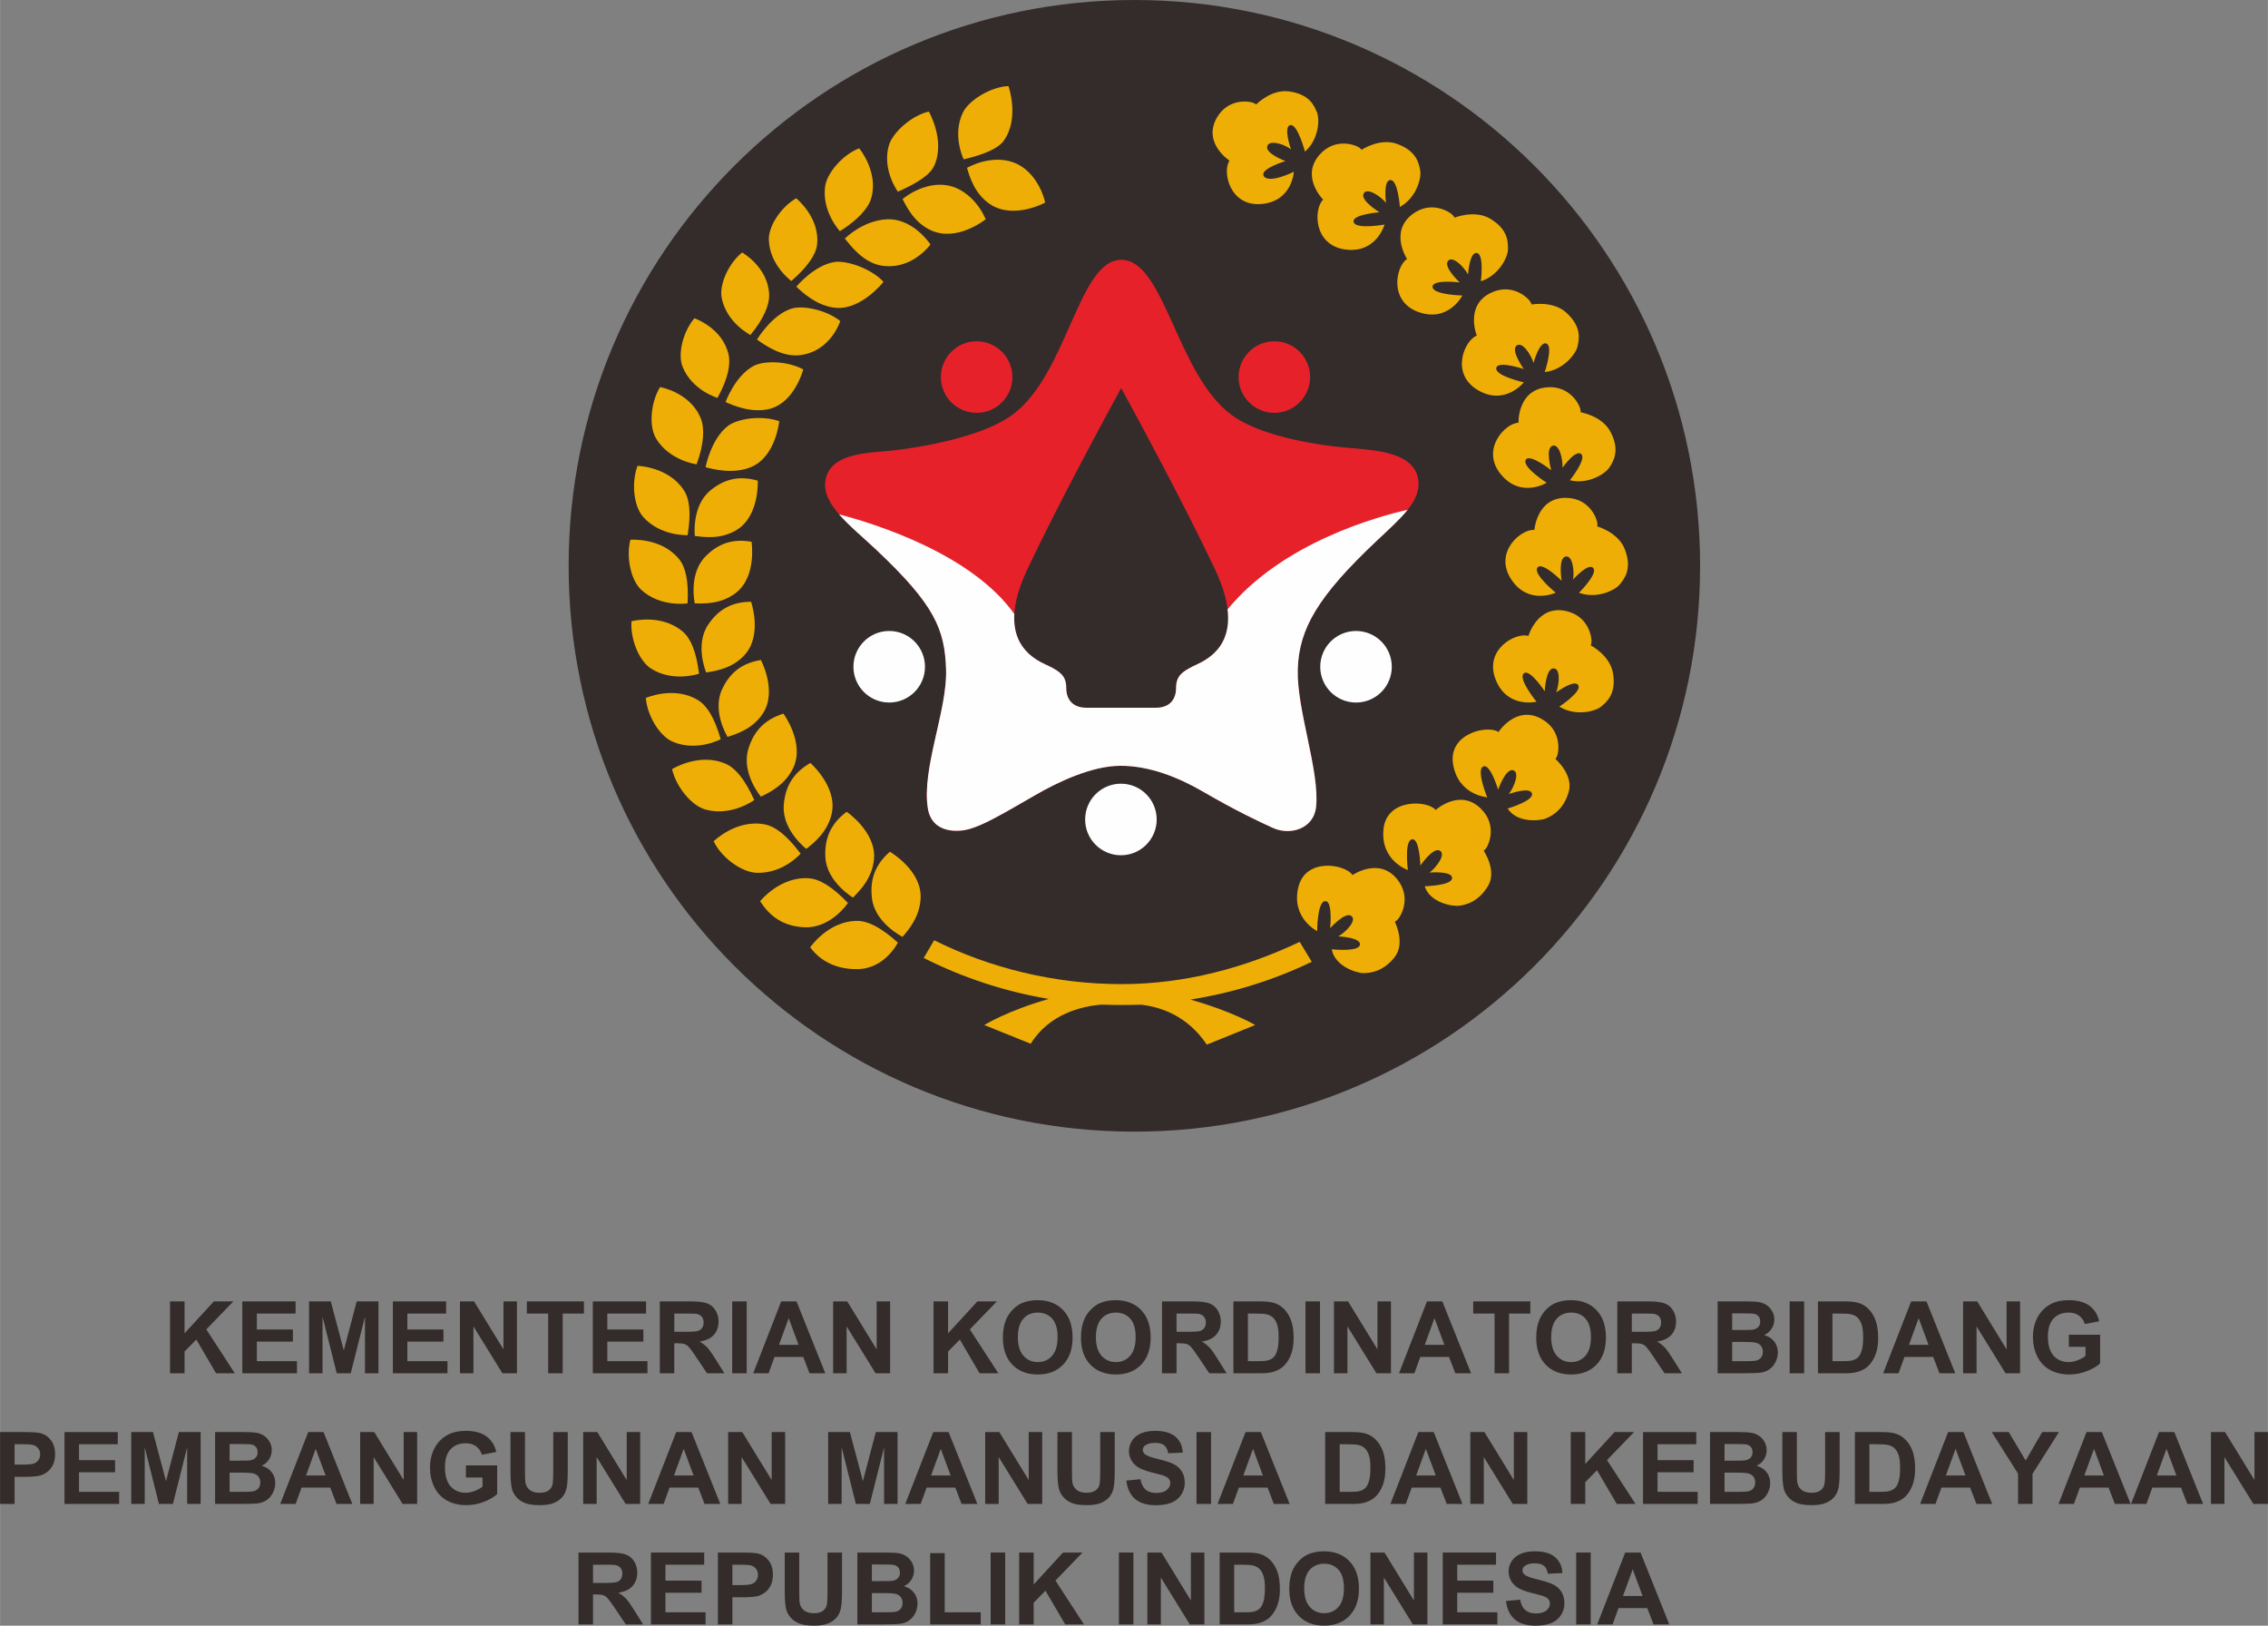 <?xml version="1.0" encoding="UTF-8"?>
<!-- Creator: CorelDRAW 2019 (64-Bit) -->
<svg xmlns="http://www.w3.org/2000/svg" xmlns:xlink="http://www.w3.org/1999/xlink" xmlns:xodm="http://www.corel.com/coreldraw/odm/2003" xml:space="preserve" width="3014px" height="2160px" version="1.1" style="shape-rendering:geometricPrecision; text-rendering:geometricPrecision; image-rendering:optimizeQuality; fill-rule:evenodd; clip-rule:evenodd" viewBox="0 0 3014 2160.12">
 <rect x="0" y="0" width="3014" height="2160.12" fill="#808080" stroke="none"/>
 <defs>
  <style type="text/css">
   <![CDATA[
    .fil2 {fill:#FEFEFE;fill-rule:nonzero}
    .fil0 {fill:#332C2B;fill-rule:nonzero}
    .fil1 {fill:#E62129;fill-rule:nonzero}
    .fil3 {fill:#EFAE06;fill-rule:nonzero}
   ]]>
  </style>
 </defs>
 <g id="Layer_x0020_1">
  <g id="_1936814028320">
   <polygon class="fil0" points="225.89,1824.73 225.89,1729.25 245.17,1729.25 245.17,1771.65 284.12,1729.25 310.04,1729.25 274.09,1766.43 311.99,1824.73 287.05,1824.73 260.8,1779.92 245.17,1795.87 245.17,1824.73 "></polygon>
   <polygon class="fil0" points="321.96,1824.73 321.96,1729.25 392.76,1729.25 392.76,1745.4 341.24,1745.4 341.24,1766.57 389.17,1766.57 389.17,1782.65 341.24,1782.65 341.24,1808.64 394.58,1808.64 394.58,1824.73 "></polygon>
   <polygon class="fil0" points="410.66,1824.73 410.66,1729.25 439.52,1729.25 456.84,1794.38 473.97,1729.25 502.89,1729.25 502.89,1824.73 484.98,1824.73 484.98,1749.57 466.03,1824.73 447.46,1824.73 428.58,1749.57 428.58,1824.73 "></polygon>
   <polygon class="fil0" points="522.04,1824.73 522.04,1729.25 592.83,1729.25 592.83,1745.4 541.32,1745.4 541.32,1766.57 589.25,1766.57 589.25,1782.65 541.32,1782.65 541.32,1808.64 594.66,1808.64 594.66,1824.73 "></polygon>
   <polygon class="fil0" points="611.2,1824.73 611.2,1729.25 629.96,1729.25 669.04,1793.01 669.04,1729.25 686.95,1729.25 686.95,1824.73 667.6,1824.73 629.11,1762.47 629.11,1824.73 "></polygon>
   <polygon class="fil0" points="728.43,1824.73 728.43,1745.4 700.09,1745.4 700.09,1729.25 775.97,1729.25 775.97,1745.4 747.71,1745.4 747.71,1824.73 "></polygon>
   <polygon class="fil0" points="787.75,1824.73 787.75,1729.25 858.54,1729.25 858.54,1745.4 807.02,1745.4 807.02,1766.57 854.96,1766.57 854.96,1782.65 807.02,1782.65 807.02,1808.64 860.37,1808.64 860.37,1824.73 "></polygon>
   <path class="fil0" d="M876.78 1824.73l0 -95.48 40.57 0c10.21,0 17.62,0.85 22.25,2.57 4.62,1.72 8.32,4.76 11.1,9.15 2.78,4.39 4.17,9.4 4.17,15.05 0,7.17 -2.11,13.08 -6.32,17.74 -4.21,4.68 -10.51,7.61 -18.89,8.83 4.17,2.43 7.61,5.1 10.33,8.01 2.71,2.91 6.37,8.08 10.97,15.5l11.66 18.63 -23.06 0 -13.94 -20.78c-4.94,-7.42 -8.33,-12.1 -10.15,-14.03 -1.83,-1.93 -3.76,-3.26 -5.8,-3.98 -2.04,-0.71 -5.28,-1.07 -9.71,-1.07l-3.9 0 0 39.86 -19.28 0zm19.28 -55.1l0 0 14.26 0c9.25,0 15.02,-0.39 17.33,-1.17 2.3,-0.79 4.1,-2.13 5.4,-4.04 1.3,-1.91 1.96,-4.3 1.96,-7.17 0,-3.21 -0.86,-5.8 -2.58,-7.78 -1.71,-1.97 -4.13,-3.22 -7.26,-3.74 -1.57,-0.22 -6.25,-0.33 -14.07,-0.33l-15.04 0 0 24.23z"></path>
   <polygon class="fil0" points="972.99,1824.73 972.99,1729.25 992.27,1729.25 992.27,1824.73 "></polygon>
   <path class="fil0" d="M1096.74 1824.73l-20.98 0 -8.33 -21.69 -38.17 0 -7.88 21.69 -20.45 0 37.19 -95.48 20.38 0 38.24 95.48zm-35.5 -37.78l0 0 -13.16 -35.43 -12.89 35.43 26.05 0z"></path>
   <polygon class="fil0" points="1107.16,1824.73 1107.16,1729.25 1125.91,1729.25 1164.99,1793.01 1164.99,1729.25 1182.9,1729.25 1182.9,1824.73 1163.56,1824.73 1125.07,1762.47 1125.07,1824.73 "></polygon>
   <polygon class="fil0" points="1240.6,1824.73 1240.6,1729.25 1259.89,1729.25 1259.89,1771.65 1298.83,1729.25 1324.75,1729.25 1288.8,1766.43 1326.71,1824.73 1301.76,1824.73 1275.52,1779.92 1259.89,1795.87 1259.89,1824.73 "></polygon>
   <path class="fil0" d="M1332.77 1777.57c0,-9.72 1.45,-17.88 4.36,-24.48 2.17,-4.86 5.13,-9.23 8.89,-13.1 3.75,-3.86 7.87,-6.72 12.34,-8.59 5.95,-2.52 12.81,-3.78 20.58,-3.78 14.07,0 25.33,4.37 33.77,13.09 8.45,8.73 12.67,20.86 12.67,36.41 0,15.41 -4.19,27.48 -12.57,36.18 -8.38,8.7 -19.58,13.05 -33.61,13.05 -14.2,0 -25.49,-4.32 -33.86,-12.98 -8.38,-8.67 -12.57,-20.59 -12.57,-35.8zm19.86 -0.65l0 0c0,10.81 2.5,19.01 7.49,24.59 4.99,5.58 11.33,8.37 19.02,8.37 7.68,0 13.99,-2.77 18.92,-8.3 4.93,-5.54 7.39,-13.85 7.39,-24.92 0,-10.94 -2.4,-19.1 -7.19,-24.49 -4.8,-5.38 -11.18,-8.07 -19.12,-8.07 -7.95,0 -14.36,2.73 -19.22,8.17 -4.86,5.45 -7.29,13.67 -7.29,24.65z"></path>
   <path class="fil0" d="M1436.52 1777.57c0,-9.72 1.45,-17.88 4.36,-24.48 2.17,-4.86 5.14,-9.23 8.89,-13.1 3.76,-3.86 7.87,-6.72 12.35,-8.59 5.94,-2.52 12.8,-3.78 20.58,-3.78 14.07,0 25.32,4.37 33.77,13.09 8.44,8.73 12.66,20.86 12.66,36.41 0,15.41 -4.19,27.48 -12.57,36.18 -8.38,8.7 -19.58,13.05 -33.6,13.05 -14.2,0 -25.49,-4.32 -33.87,-12.98 -8.38,-8.67 -12.57,-20.59 -12.57,-35.8zm19.86 -0.65l0 0c0,10.81 2.5,19.01 7.49,24.59 4.99,5.58 11.34,8.37 19.02,8.37 7.69,0 13.99,-2.77 18.92,-8.3 4.93,-5.54 7.39,-13.85 7.39,-24.92 0,-10.94 -2.39,-19.1 -7.19,-24.49 -4.8,-5.38 -11.17,-8.07 -19.12,-8.07 -7.95,0 -14.35,2.73 -19.21,8.17 -4.86,5.45 -7.3,13.67 -7.3,24.65z"></path>
   <path class="fil0" d="M1544.24 1824.73l0 -95.48 40.57 0c10.21,0 17.62,0.85 22.25,2.57 4.62,1.72 8.32,4.76 11.11,9.15 2.77,4.39 4.16,9.4 4.16,15.05 0,7.17 -2.11,13.08 -6.32,17.74 -4.21,4.68 -10.5,7.61 -18.89,8.83 4.17,2.43 7.62,5.1 10.32,8.01 2.73,2.91 6.38,8.08 10.98,15.5l11.66 18.63 -23.05 0 -13.94 -20.78c-4.95,-7.42 -8.34,-12.1 -10.16,-14.03 -1.83,-1.93 -3.75,-3.26 -5.8,-3.98 -2.04,-0.71 -5.27,-1.07 -9.7,-1.07l-3.91 0 0 39.86 -19.28 0zm19.28 -55.1l0 0 14.26 0c9.25,0 15.02,-0.39 17.33,-1.17 2.3,-0.79 4.1,-2.13 5.4,-4.04 1.31,-1.91 1.96,-4.3 1.96,-7.17 0,-3.21 -0.86,-5.8 -2.57,-7.78 -1.72,-1.97 -4.14,-3.22 -7.27,-3.74 -1.56,-0.22 -6.25,-0.33 -14.07,-0.33l-15.04 0 0 24.23z"></path>
   <path class="fil0" d="M1639.1 1729.25l35.24 0c7.94,0 14.01,0.61 18.17,1.82 5.6,1.65 10.4,4.58 14.4,8.8 3.99,4.21 7.03,9.36 9.11,15.46 2.08,6.1 3.13,13.63 3.13,22.57 0,7.86 -0.98,14.63 -2.93,20.32 -2.39,6.95 -5.8,12.57 -10.23,16.87 -3.34,3.26 -7.85,5.8 -13.54,7.62 -4.26,1.35 -9.95,2.02 -17.06,2.02l-36.29 0 0 -95.48zm19.28 16.15l0 0 0 63.24 14.4 0c5.38,0 9.27,-0.3 11.65,-0.91 3.13,-0.78 5.72,-2.11 7.79,-3.98 2.06,-1.86 3.74,-4.93 5.04,-9.21 1.31,-4.27 1.96,-10.1 1.96,-17.49 0,-7.38 -0.65,-13.04 -1.96,-17 -1.3,-3.94 -3.12,-7.03 -5.46,-9.24 -2.35,-2.22 -5.32,-3.72 -8.93,-4.49 -2.7,-0.62 -7.96,-0.92 -15.82,-0.92l-8.67 0z"></path>
   <polygon class="fil0" points="1734.91,1824.73 1734.91,1729.25 1754.19,1729.25 1754.19,1824.73 "></polygon>
   <polygon class="fil0" points="1772.75,1824.73 1772.75,1729.25 1791.51,1729.25 1830.59,1793.01 1830.59,1729.25 1848.5,1729.25 1848.5,1824.73 1829.16,1824.73 1790.66,1762.47 1790.66,1824.73 "></polygon>
   <path class="fil0" d="M1954.99 1824.73l-20.97 0 -8.34 -21.69 -38.17 0 -7.88 21.69 -20.44 0 37.18 -95.48 20.39 0 38.23 95.48zm-35.49 -37.78l0 0 -13.17 -35.43 -12.89 35.43 26.06 0z"></path>
   <polygon class="fil0" points="1986.18,1824.73 1986.18,1745.4 1957.84,1745.4 1957.84,1729.25 2033.72,1729.25 2033.72,1745.4 2005.45,1745.4 2005.45,1824.73 "></polygon>
   <path class="fil0" d="M2041.58 1777.57c0,-9.72 1.46,-17.88 4.36,-24.48 2.18,-4.86 5.14,-9.23 8.9,-13.1 3.75,-3.86 7.87,-6.72 12.34,-8.59 5.95,-2.52 12.81,-3.78 20.58,-3.78 14.07,0 25.33,4.37 33.77,13.09 8.44,8.73 12.66,20.86 12.66,36.41 0,15.41 -4.18,27.48 -12.56,36.18 -8.38,8.7 -19.58,13.05 -33.6,13.05 -14.21,0 -25.5,-4.32 -33.88,-12.98 -8.38,-8.67 -12.57,-20.59 -12.57,-35.8zm19.87 -0.65l0 0c0,10.81 2.5,19.01 7.48,24.59 5,5.58 11.34,8.37 19.03,8.37 7.68,0 13.99,-2.77 18.92,-8.3 4.92,-5.54 7.39,-13.85 7.39,-24.92 0,-10.94 -2.4,-19.1 -7.19,-24.49 -4.81,-5.38 -11.17,-8.07 -19.12,-8.07 -7.95,0 -14.36,2.73 -19.22,8.17 -4.86,5.45 -7.29,13.67 -7.29,24.65z"></path>
   <path class="fil0" d="M2149.3 1824.73l0 -95.48 40.58 0c10.21,0 17.62,0.85 22.24,2.57 4.63,1.72 8.33,4.76 11.11,9.15 2.78,4.39 4.16,9.4 4.16,15.05 0,7.17 -2.1,13.08 -6.31,17.74 -4.21,4.68 -10.51,7.61 -18.89,8.83 4.17,2.43 7.61,5.1 10.32,8.01 2.72,2.91 6.38,8.08 10.98,15.5l11.66 18.63 -23.05 0 -13.95 -20.78c-4.94,-7.42 -8.33,-12.1 -10.16,-14.03 -1.82,-1.93 -3.75,-3.26 -5.8,-3.98 -2.03,-0.71 -5.26,-1.07 -9.7,-1.07l-3.91 0 0 39.86 -19.28 0zm19.28 -55.1l0 0 14.27 0c9.25,0 15.02,-0.39 17.32,-1.17 2.31,-0.79 4.11,-2.13 5.41,-4.04 1.3,-1.91 1.95,-4.3 1.95,-7.17 0,-3.21 -0.86,-5.8 -2.57,-7.78 -1.71,-1.97 -4.14,-3.22 -7.26,-3.74 -1.56,-0.22 -6.25,-0.33 -14.07,-0.33l-15.05 0 0 24.23z"></path>
   <path class="fil0" d="M2282.7 1729.25l38.16 0c7.56,0 13.19,0.32 16.9,0.95 3.72,0.62 7.03,1.94 9.96,3.94 2.94,1.99 5.38,4.65 7.33,7.97 1.96,3.32 2.94,7.04 2.94,11.17 0,4.47 -1.2,8.58 -3.62,12.31 -2.41,3.74 -5.68,6.54 -9.8,8.4 5.82,1.7 10.29,4.58 13.42,8.66 3.12,4.09 4.69,8.89 4.69,14.4 0,4.34 -1.01,8.56 -3.03,12.67 -2.02,4.1 -4.78,7.38 -8.28,9.83 -3.49,2.45 -7.8,3.97 -12.92,4.53 -3.22,0.35 -10.97,0.56 -23.26,0.65l-32.49 0 0 -95.48zm19.27 15.89l0 0 0 22.08 12.64 0c7.51,0 12.18,-0.11 14,-0.33 3.3,-0.39 5.9,-1.53 7.78,-3.41 1.9,-1.9 2.84,-4.38 2.84,-7.46 0,-2.96 -0.82,-5.35 -2.44,-7.2 -1.63,-1.85 -4.06,-2.96 -7.27,-3.35 -1.91,-0.22 -7.4,-0.33 -16.48,-0.33l-11.07 0zm0 37.97l0 0 0 25.53 17.85 0c6.94,0 11.36,-0.2 13.22,-0.59 2.86,-0.52 5.2,-1.79 7,-3.8 1.81,-2.02 2.71,-4.73 2.71,-8.11 0,-2.87 -0.7,-5.3 -2.09,-7.3 -1.39,-1.99 -3.4,-3.45 -6.02,-4.36 -2.63,-0.91 -8.33,-1.37 -17.1,-1.37l-15.57 0z"></path>
   <polygon class="fil0" points="2378.37,1824.73 2378.37,1729.25 2397.65,1729.25 2397.65,1824.73 "></polygon>
   <path class="fil0" d="M2415.95 1729.25l35.24 0c7.94,0 14,0.61 18.16,1.82 5.6,1.65 10.41,4.58 14.4,8.8 3.99,4.21 7.03,9.36 9.11,15.46 2.09,6.1 3.14,13.63 3.14,22.57 0,7.86 -0.99,14.63 -2.94,20.32 -2.38,6.95 -5.79,12.57 -10.22,16.87 -3.35,3.26 -7.86,5.8 -13.55,7.62 -4.25,1.35 -9.94,2.02 -17.06,2.02l-36.28 0 0 -95.48zm19.28 16.15l0 0 0 63.24 14.4 0c5.38,0 9.26,-0.3 11.65,-0.91 3.13,-0.78 5.72,-2.11 7.78,-3.98 2.07,-1.86 3.74,-4.93 5.05,-9.21 1.31,-4.27 1.96,-10.1 1.96,-17.49 0,-7.38 -0.65,-13.04 -1.96,-17 -1.31,-3.94 -3.12,-7.03 -5.47,-9.24 -2.34,-2.22 -5.32,-3.72 -8.92,-4.49 -2.7,-0.62 -7.97,-0.92 -15.82,-0.92l-8.67 0z"></path>
   <path class="fil0" d="M2598.44 1824.73l-20.97 0 -8.33 -21.69 -38.17 0 -7.88 21.69 -20.45 0 37.19 -95.48 20.38 0 38.23 95.48zm-35.49 -37.78l0 0 -13.16 -35.43 -12.89 35.43 26.05 0z"></path>
   <polygon class="fil0" points="2608.86,1824.73 2608.86,1729.25 2627.62,1729.25 2666.7,1793.01 2666.7,1729.25 2684.61,1729.25 2684.61,1824.73 2665.27,1824.73 2626.77,1762.47 2626.77,1824.73 "></polygon>
   <path class="fil0" d="M2749.41 1789.62l0 -16.08 41.55 0 0 38.03c-4.03,3.91 -9.89,7.36 -17.55,10.33 -7.66,2.97 -15.42,4.45 -23.28,4.45 -9.98,0 -18.69,-2.09 -26.12,-6.28 -7.42,-4.19 -13,-10.18 -16.73,-17.97 -3.74,-7.8 -5.61,-16.28 -5.61,-25.44 0,-9.94 2.08,-18.78 6.26,-26.5 4.16,-7.73 10.26,-13.66 18.3,-17.79 6.12,-3.16 13.74,-4.75 22.86,-4.75 11.85,0 21.11,2.48 27.78,7.46 6.66,4.97 10.95,11.84 12.86,20.61l-19.15 3.58c-1.35,-4.68 -3.87,-8.39 -7.59,-11.1 -3.71,-2.72 -8.34,-4.07 -13.9,-4.07 -8.43,0 -15.13,2.67 -20.09,8.01 -4.98,5.34 -7.46,13.26 -7.46,23.77 0,11.34 2.51,19.83 7.55,25.5 5.04,5.66 11.64,8.5 19.8,8.5 4.04,0 8.09,-0.79 12.15,-2.38 4.06,-1.58 7.54,-3.5 10.46,-5.76l0 -12.12 -22.09 0z"></path>
   <path class="fil0" d="M0 1998.37l0 -95.49 30.94 0c11.72,0 19.36,0.48 22.92,1.44 5.47,1.43 10.06,4.55 13.75,9.34 3.69,4.8 5.53,11 5.53,18.6 0,5.86 -1.06,10.79 -3.19,14.78 -2.13,4 -4.83,7.13 -8.11,9.42 -3.28,2.27 -6.61,3.78 -9.99,4.52 -4.61,0.92 -11.27,1.37 -20,1.37l-12.57 0 0 36.02 -19.28 0zm19.28 -79.33l0 0 0 27.09 10.55 0c7.6,0 12.68,-0.5 15.24,-1.5 2.56,-1 4.57,-2.55 6.03,-4.68 1.45,-2.13 2.18,-4.61 2.18,-7.43 0,-3.48 -1.02,-6.34 -3.06,-8.59 -2.05,-2.27 -4.63,-3.68 -7.75,-4.24 -2.31,-0.43 -6.93,-0.65 -13.88,-0.65l-9.31 0z"></path>
   <polygon class="fil0" points="85.64,1998.37 85.64,1902.88 156.43,1902.88 156.43,1919.04 104.91,1919.04 104.91,1940.2 152.85,1940.2 152.85,1956.29 104.91,1956.29 104.91,1982.28 158.26,1982.28 158.26,1998.37 "></polygon>
   <polygon class="fil0" points="174.34,1998.37 174.34,1902.88 203.2,1902.88 220.52,1968.02 237.65,1902.88 266.57,1902.88 266.57,1998.37 248.66,1998.37 248.66,1923.2 229.7,1998.37 211.14,1998.37 192.26,1923.2 192.26,1998.37 "></polygon>
   <path class="fil0" d="M285.78 1902.88l38.17 0c7.55,0 13.18,0.32 16.9,0.95 3.71,0.63 7.03,1.95 9.96,3.94 2.93,2 5.38,4.66 7.33,7.98 1.95,3.32 2.93,7.04 2.93,11.17 0,4.47 -1.2,8.57 -3.61,12.31 -2.42,3.73 -5.68,6.53 -9.81,8.4 5.82,1.69 10.29,4.58 13.42,8.66 3.12,4.09 4.69,8.88 4.69,14.39 0,4.35 -1.01,8.57 -3.03,12.67 -2.02,4.1 -4.78,7.39 -8.27,9.83 -3.5,2.46 -7.81,3.97 -12.93,4.54 -3.21,0.34 -10.96,0.56 -23.25,0.65l-32.5 0 0 -95.49zm19.28 15.9l0 0 0 22.07 12.63 0c7.51,0 12.18,-0.1 14.01,-0.32 3.29,-0.39 5.89,-1.53 7.78,-3.42 1.89,-1.89 2.83,-4.38 2.83,-7.45 0,-2.96 -0.81,-5.36 -2.44,-7.2 -1.63,-1.85 -4.05,-2.96 -7.26,-3.36 -1.91,-0.22 -7.41,-0.32 -16.48,-0.32l-11.07 0zm0 37.97l0 0 0 25.53 17.84 0c6.95,0 11.36,-0.2 13.23,-0.59 2.86,-0.52 5.19,-1.79 7,-3.81 1.8,-2.01 2.7,-4.72 2.7,-8.1 0,-2.87 -0.7,-5.3 -2.09,-7.3 -1.39,-2 -3.39,-3.45 -6.02,-4.37 -2.63,-0.9 -8.32,-1.36 -17.1,-1.36l-15.56 0z"></path>
   <path class="fil0" d="M468.14 1998.37l-20.97 0 -8.34 -21.7 -38.16 0 -7.88 21.7 -20.45 0 37.19 -95.49 20.38 0 38.23 95.49zm-35.49 -37.78l0 0 -13.16 -35.43 -12.89 35.43 26.05 0z"></path>
   <polygon class="fil0" points="478.56,1998.37 478.56,1902.88 497.32,1902.88 536.4,1966.64 536.4,1902.88 554.31,1902.88 554.31,1998.37 534.96,1998.37 496.48,1936.1 496.48,1998.37 "></polygon>
   <path class="fil0" d="M619.11 1963.26l0 -16.08 41.56 0 0 38.03c-4.04,3.91 -9.89,7.35 -17.56,10.32 -7.66,2.97 -15.42,4.46 -23.28,4.46 -9.99,0 -18.69,-2.09 -26.12,-6.28 -7.42,-4.19 -13,-10.18 -16.73,-17.98 -3.74,-7.79 -5.61,-16.27 -5.61,-25.43 0,-9.94 2.09,-18.78 6.26,-26.51 4.16,-7.72 10.26,-13.66 18.3,-17.78 6.12,-3.17 13.74,-4.75 22.86,-4.75 11.85,0 21.11,2.48 27.78,7.46 6.66,4.96 10.95,11.84 12.86,20.6l-19.15 3.59c-1.35,-4.69 -3.87,-8.39 -7.58,-11.11 -3.72,-2.71 -8.35,-4.06 -13.91,-4.06 -8.43,0 -15.12,2.66 -20.09,8 -4.98,5.35 -7.46,13.27 -7.46,23.78 0,11.33 2.52,19.83 7.56,25.5 5.03,5.66 11.63,8.49 19.79,8.49 4.04,0 8.09,-0.79 12.15,-2.37 4.06,-1.59 7.54,-3.5 10.45,-5.77l0 -12.11 -22.08 0z"></path>
   <path class="fil0" d="M678.32 1902.88l19.28 0 0 51.72c0,8.21 0.24,13.53 0.71,15.96 0.83,3.91 2.79,7.04 5.9,9.41 3.1,2.36 7.35,3.54 12.73,3.54 5.47,0 9.6,-1.11 12.37,-3.35 2.78,-2.23 4.46,-4.98 5.02,-8.23 0.57,-3.26 0.85,-8.67 0.85,-16.22l0 -52.83 19.28 0 0 50.15c0,11.47 -0.52,19.57 -1.57,24.3 -1.04,4.73 -2.96,8.73 -5.76,11.98 -2.8,3.26 -6.54,5.85 -11.23,7.79 -4.69,1.93 -10.82,2.89 -18.37,2.89 -9.12,0 -16.03,-1.05 -20.75,-3.16 -4.71,-2.1 -8.43,-4.84 -11.17,-8.2 -2.73,-3.36 -4.53,-6.89 -5.4,-10.58 -1.26,-5.48 -1.89,-13.55 -1.89,-24.23l0 -50.94z"></path>
   <polygon class="fil0" points="774.97,1998.37 774.97,1902.88 793.73,1902.88 832.81,1966.64 832.81,1902.88 850.72,1902.88 850.72,1998.37 831.37,1998.37 792.88,1936.1 792.88,1998.37 "></polygon>
   <path class="fil0" d="M957.21 1998.37l-20.97 0 -8.34 -21.7 -38.17 0 -7.88 21.7 -20.45 0 37.19 -95.49 20.39 0 38.23 95.49zm-35.5 -37.78l0 0 -13.16 -35.43 -12.89 35.43 26.05 0z"></path>
   <polygon class="fil0" points="967.63,1998.37 967.63,1902.88 986.39,1902.88 1025.46,1966.64 1025.46,1902.88 1043.38,1902.88 1043.38,1998.37 1024.03,1998.37 985.54,1936.1 985.54,1998.37 "></polygon>
   <polygon class="fil0" points="1100.56,1998.37 1100.56,1902.88 1129.41,1902.88 1146.73,1968.02 1163.86,1902.88 1192.78,1902.88 1192.78,1998.37 1174.87,1998.37 1174.87,1923.2 1155.92,1998.37 1137.36,1998.37 1118.47,1923.2 1118.47,1998.37 "></polygon>
   <path class="fil0" d="M1298.83 1998.37l-20.97 0 -8.34 -21.7 -38.16 0 -7.88 21.7 -20.45 0 37.19 -95.49 20.38 0 38.23 95.49zm-35.49 -37.78l0 0 -13.16 -35.43 -12.9 35.43 26.06 0z"></path>
   <polygon class="fil0" points="1309.25,1998.37 1309.25,1902.88 1328.01,1902.88 1367.09,1966.64 1367.09,1902.88 1385,1902.88 1385,1998.37 1365.66,1998.37 1327.16,1936.1 1327.16,1998.37 "></polygon>
   <path class="fil0" d="M1405.26 1902.88l19.27 0 0 51.72c0,8.21 0.24,13.53 0.72,15.96 0.83,3.91 2.79,7.04 5.89,9.41 3.11,2.36 7.35,3.54 12.74,3.54 5.47,0 9.59,-1.11 12.37,-3.35 2.78,-2.23 4.45,-4.98 5.02,-8.23 0.56,-3.26 0.85,-8.67 0.85,-16.22l0 -52.83 19.27 0 0 50.15c0,11.47 -0.52,19.57 -1.56,24.3 -1.04,4.73 -2.97,8.73 -5.76,11.98 -2.8,3.26 -6.55,5.85 -11.24,7.79 -4.69,1.93 -10.81,2.89 -18.37,2.89 -9.11,0 -16.03,-1.05 -20.74,-3.16 -4.71,-2.1 -8.43,-4.84 -11.17,-8.2 -2.74,-3.36 -4.54,-6.89 -5.41,-10.58 -1.26,-5.48 -1.88,-13.55 -1.88,-24.23l0 -50.94z"></path>
   <path class="fil0" d="M1496.83 1967.3l18.76 -1.82c1.13,6.29 3.42,10.92 6.87,13.87 3.45,2.95 8.11,4.43 13.97,4.43 6.21,0 10.88,-1.31 14.03,-3.94 3.15,-2.63 4.73,-5.7 4.73,-9.22 0,-2.26 -0.67,-4.18 -1.99,-5.77 -1.33,-1.57 -3.64,-2.95 -6.94,-4.13 -2.26,-0.78 -7.4,-2.17 -15.43,-4.17 -10.34,-2.56 -17.59,-5.71 -21.76,-9.44 -5.86,-5.25 -8.79,-11.66 -8.79,-19.22 0,-4.86 1.38,-9.4 4.14,-13.64 2.75,-4.23 6.73,-7.46 11.91,-9.67 5.19,-2.21 11.46,-3.32 18.8,-3.32 11.98,0 21,2.62 27.06,7.88 6.05,5.25 9.23,12.27 9.54,21.03l-19.28 0.85c-0.83,-4.91 -2.59,-8.43 -5.31,-10.58 -2.71,-2.15 -6.78,-3.23 -12.21,-3.23 -5.6,0 -9.99,1.16 -13.16,3.46 -2.04,1.47 -3.06,3.45 -3.06,5.92 0,2.26 0.96,4.19 2.87,5.8 2.43,2.04 8.34,4.16 17.71,6.38 9.38,2.22 16.32,4.5 20.81,6.87 4.5,2.37 8.01,5.6 10.56,9.71 2.53,4.1 3.8,9.17 3.8,15.21 0,5.46 -1.52,10.59 -4.56,15.37 -3.04,4.78 -7.33,8.32 -12.89,10.65 -5.56,2.32 -12.48,3.48 -20.78,3.48 -12.07,0 -21.34,-2.79 -27.81,-8.37 -6.47,-5.58 -10.33,-13.71 -11.59,-24.39z"></path>
   <polygon class="fil0" points="1590.09,1998.37 1590.09,1902.88 1609.37,1902.88 1609.37,1998.37 "></polygon>
   <path class="fil0" d="M1713.84 1998.37l-20.97 0 -8.34 -21.7 -38.16 0 -7.89 21.7 -20.45 0 37.19 -95.49 20.39 0 38.23 95.49zm-35.49 -37.78l0 0 -13.17 -35.43 -12.89 35.43 26.06 0z"></path>
   <path class="fil0" d="M1761.06 1902.88l35.24 0c7.95,0 14,0.61 18.17,1.83 5.6,1.65 10.39,4.58 14.39,8.8 4,4.21 7.03,9.36 9.12,15.46 2.09,6.1 3.12,13.62 3.12,22.57 0,7.86 -0.97,14.63 -2.93,20.32 -2.39,6.94 -5.79,12.57 -10.22,16.87 -3.35,3.26 -7.86,5.8 -13.55,7.62 -4.25,1.35 -9.94,2.02 -17.07,2.02l-36.27 0 0 -95.49zm19.28 16.16l0 0 0 63.24 14.39 0c5.39,0 9.27,-0.3 11.67,-0.92 3.11,-0.77 5.71,-2.1 7.77,-3.97 2.07,-1.86 3.75,-4.93 5.05,-9.21 1.31,-4.27 1.95,-10.11 1.95,-17.49 0,-7.38 -0.64,-13.05 -1.95,-17 -1.3,-3.95 -3.12,-7.03 -5.47,-9.25 -2.34,-2.21 -5.32,-3.71 -8.92,-4.49 -2.69,-0.61 -7.97,-0.91 -15.83,-0.91l-8.66 0z"></path>
   <path class="fil0" d="M1943.56 1998.37l-20.97 0 -8.35 -21.7 -38.16 0 -7.88 21.7 -20.45 0 37.18 -95.49 20.4 0 38.23 95.49zm-35.5 -37.78l0 0 -13.16 -35.43 -12.9 35.43 26.06 0z"></path>
   <polygon class="fil0" points="1953.98,1998.37 1953.98,1902.88 1972.74,1902.88 2011.81,1966.64 2011.81,1902.88 2029.72,1902.88 2029.72,1998.37 2010.37,1998.37 1971.89,1936.1 1971.89,1998.37 "></polygon>
   <polygon class="fil0" points="2087.43,1998.37 2087.43,1902.88 2106.7,1902.88 2106.7,1945.28 2145.65,1902.88 2171.57,1902.88 2135.63,1940.07 2173.53,1998.37 2148.59,1998.37 2122.33,1953.56 2106.7,1969.51 2106.7,1998.37 "></polygon>
   <polygon class="fil0" points="2183.49,1998.37 2183.49,1902.88 2254.28,1902.88 2254.28,1919.04 2202.77,1919.04 2202.77,1940.2 2250.7,1940.2 2250.7,1956.29 2202.77,1956.29 2202.77,1982.28 2256.12,1982.28 2256.12,1998.37 "></polygon>
   <path class="fil0" d="M2272.53 1902.88l38.17 0c7.55,0 13.18,0.32 16.9,0.95 3.71,0.63 7.03,1.95 9.96,3.94 2.93,2 5.38,4.66 7.33,7.98 1.95,3.32 2.93,7.04 2.93,11.17 0,4.47 -1.21,8.57 -3.62,12.31 -2.41,3.73 -5.68,6.53 -9.8,8.4 5.81,1.69 10.29,4.58 13.42,8.66 3.12,4.09 4.69,8.88 4.69,14.39 0,4.35 -1.02,8.57 -3.03,12.67 -2.02,4.1 -4.78,7.39 -8.27,9.83 -3.5,2.46 -7.81,3.97 -12.93,4.54 -3.22,0.34 -10.96,0.56 -23.25,0.65l-32.5 0 0 -95.49zm19.27 15.9l0 0 0 22.07 12.64 0c7.51,0 12.18,-0.1 14,-0.32 3.3,-0.39 5.9,-1.53 7.79,-3.42 1.89,-1.89 2.83,-4.38 2.83,-7.45 0,-2.96 -0.81,-5.36 -2.44,-7.2 -1.64,-1.85 -4.05,-2.96 -7.27,-3.36 -1.91,-0.22 -7.4,-0.32 -16.47,-0.32l-11.08 0zm0 37.97l0 0 0 25.53 17.85 0c6.95,0 11.35,-0.2 13.23,-0.59 2.86,-0.52 5.19,-1.79 6.99,-3.81 1.8,-2.01 2.7,-4.72 2.7,-8.1 0,-2.87 -0.69,-5.3 -2.08,-7.3 -1.39,-2 -3.4,-3.45 -6.02,-4.37 -2.63,-0.9 -8.33,-1.36 -17.1,-1.36l-15.57 0z"></path>
   <path class="fil0" d="M2368.66 1902.88l19.28 0 0 51.72c0,8.21 0.23,13.53 0.71,15.96 0.83,3.91 2.79,7.04 5.89,9.41 3.11,2.36 7.35,3.54 12.74,3.54 5.47,0 9.59,-1.11 12.38,-3.35 2.77,-2.23 4.44,-4.98 5.01,-8.23 0.56,-3.26 0.85,-8.67 0.85,-16.22l0 -52.83 19.28 0 0 50.15c0,11.47 -0.53,19.57 -1.57,24.3 -1.04,4.73 -2.96,8.73 -5.76,11.98 -2.8,3.26 -6.55,5.85 -11.23,7.79 -4.7,1.93 -10.81,2.89 -18.38,2.89 -9.11,0 -16.02,-1.05 -20.73,-3.16 -4.72,-2.1 -8.44,-4.84 -11.17,-8.2 -2.74,-3.36 -4.54,-6.89 -5.42,-10.58 -1.26,-5.48 -1.88,-13.55 -1.88,-24.23l0 -50.94z"></path>
   <path class="fil0" d="M2465.05 1902.88l35.24 0c7.95,0 14,0.61 18.17,1.83 5.61,1.65 10.4,4.58 14.39,8.8 3.99,4.21 7.05,9.36 9.13,15.46 2.08,6.1 3.11,13.62 3.11,22.57 0,7.86 -0.96,14.63 -2.93,20.32 -2.39,6.94 -5.79,12.57 -10.21,16.87 -3.34,3.26 -7.87,5.8 -13.56,7.62 -4.24,1.35 -9.94,2.02 -17.06,2.02l-36.28 0 0 -95.49zm19.28 16.16l0 0 0 63.24 14.4 0c5.39,0 9.27,-0.3 11.66,-0.92 3.12,-0.77 5.72,-2.1 7.77,-3.97 2.07,-1.86 3.76,-4.93 5.06,-9.21 1.3,-4.27 1.95,-10.11 1.95,-17.49 0,-7.38 -0.65,-13.05 -1.95,-17 -1.3,-3.95 -3.13,-7.03 -5.48,-9.25 -2.34,-2.21 -5.32,-3.71 -8.92,-4.49 -2.69,-0.61 -7.97,-0.91 -15.82,-0.91l-8.67 0z"></path>
   <path class="fil0" d="M2647.54 1998.37l-20.97 0 -8.33 -21.7 -38.17 0 -7.88 21.7 -20.45 0 37.19 -95.49 20.39 0 38.22 95.49zm-35.49 -37.78l0 0 -13.16 -35.43 -12.89 35.43 26.05 0z"></path>
   <polygon class="fil0" points="2681.92,1998.37 2681.92,1958.18 2646.95,1902.88 2669.54,1902.88 2692.01,1940.66 2714.02,1902.88 2736.23,1902.88 2701.13,1958.31 2701.13,1998.37 "></polygon>
   <path class="fil0" d="M2831.52 1998.37l-20.98 0 -8.33 -21.7 -38.17 0 -7.88 21.7 -20.46 0 37.19 -95.49 20.39 0 38.24 95.49zm-35.51 -37.78l0 0 -13.15 -35.43 -12.89 35.43 26.04 0z"></path>
   <path class="fil0" d="M2927.83 1998.37l-20.97 0 -8.33 -21.7 -38.17 0 -7.88 21.7 -20.45 0 37.19 -95.49 20.39 0 38.22 95.49zm-35.49 -37.78l0 0 -13.16 -35.43 -12.89 35.43 26.05 0z"></path>
   <polygon class="fil0" points="2938.26,1998.37 2938.26,1902.88 2957.02,1902.88 2996.09,1966.64 2996.09,1902.88 3014,1902.88 3014,1998.37 2994.66,1998.37 2956.17,1936.1 2956.17,1998.37 "></polygon>
   <path class="fil0" d="M768.75 2158.43l0 -95.48 40.58 0c10.2,0 17.62,0.86 22.24,2.57 4.63,1.72 8.33,4.77 11.1,9.15 2.78,4.39 4.17,9.41 4.17,15.05 0,7.17 -2.1,13.08 -6.31,17.75 -4.22,4.67 -10.51,7.61 -18.89,8.82 4.17,2.43 7.61,5.11 10.32,8.01 2.71,2.92 6.37,8.08 10.98,15.5l11.66 18.63 -23.06 0 -13.94 -20.77c-4.95,-7.43 -8.34,-12.11 -10.16,-14.04 -1.82,-1.93 -3.76,-3.26 -5.8,-3.97 -2.04,-0.72 -5.27,-1.08 -9.7,-1.08l-3.91 0 0 39.86 -19.28 0zm19.28 -55.1l0 0 14.27 0c9.24,0 15.02,-0.39 17.32,-1.17 2.3,-0.78 4.1,-2.13 5.41,-4.04 1.3,-1.91 1.95,-4.3 1.95,-7.16 0,-3.21 -0.86,-5.81 -2.57,-7.78 -1.72,-1.98 -4.14,-3.23 -7.27,-3.75 -1.56,-0.22 -6.25,-0.33 -14.06,-0.33l-15.05 0 0 24.23z"></path>
   <polygon class="fil0" points="865.01,2158.43 865.01,2062.95 935.81,2062.95 935.81,2079.1 884.29,2079.1 884.29,2100.27 932.23,2100.27 932.23,2116.36 884.29,2116.36 884.29,2142.35 937.64,2142.35 937.64,2158.43 "></polygon>
   <path class="fil0" d="M953.98 2158.43l0 -95.48 30.94 0c11.72,0 19.36,0.48 22.93,1.43 5.47,1.44 10.05,4.55 13.74,9.35 3.69,4.79 5.53,11 5.53,18.59 0,5.87 -1.06,10.79 -3.19,14.79 -2.13,3.99 -4.83,7.13 -8.11,9.41 -3.27,2.28 -6.61,3.79 -9.99,4.53 -4.61,0.91 -11.27,1.36 -20,1.36l-12.57 0 0 36.02 -19.28 0zm19.28 -79.33l0 0 0 27.1 10.55 0c7.6,0 12.68,-0.5 15.24,-1.5 2.57,-1 4.57,-2.56 6.03,-4.69 1.45,-2.13 2.18,-4.6 2.18,-7.42 0,-3.48 -1.02,-6.34 -3.06,-8.6 -2.04,-2.26 -4.63,-3.67 -7.75,-4.24 -2.3,-0.43 -6.93,-0.65 -13.87,-0.65l-9.32 0z"></path>
   <path class="fil0" d="M1042.82 2062.95l19.28 0 0 51.71c0,8.21 0.24,13.53 0.72,15.96 0.82,3.91 2.79,7.05 5.89,9.41 3.1,2.37 7.35,3.55 12.73,3.55 5.47,0 9.6,-1.11 12.38,-3.35 2.78,-2.24 4.45,-4.98 5.01,-8.24 0.56,-3.26 0.85,-8.66 0.85,-16.22l0 -52.82 19.28 0 0 50.15c0,11.46 -0.52,19.56 -1.57,24.3 -1.04,4.73 -2.96,8.72 -5.76,11.98 -2.8,3.25 -6.54,5.85 -11.23,7.78 -4.69,1.93 -10.82,2.9 -18.37,2.9 -9.12,0 -16.03,-1.05 -20.74,-3.16 -4.72,-2.1 -8.44,-4.84 -11.18,-8.21 -2.73,-3.36 -4.53,-6.89 -5.4,-10.58 -1.26,-5.47 -1.89,-13.55 -1.89,-24.23l0 -50.93z"></path>
   <path class="fil0" d="M1139.34 2062.95l38.17 0c7.56,0 13.19,0.32 16.9,0.95 3.71,0.62 7.04,1.94 9.97,3.94 2.93,1.99 5.37,4.66 7.32,7.97 1.96,3.32 2.93,7.05 2.93,11.17 0,4.47 -1.2,8.58 -3.61,12.31 -2.41,3.74 -5.68,6.54 -9.8,8.4 5.82,1.7 10.29,4.59 13.41,8.67 3.13,4.08 4.69,8.88 4.69,14.39 0,4.34 -1.01,8.56 -3.02,12.67 -2.02,4.1 -4.78,7.38 -8.28,9.83 -3.49,2.46 -7.8,3.97 -12.92,4.53 -3.22,0.35 -10.97,0.56 -23.26,0.65l-32.5 0 0 -95.48zm19.28 15.89l0 0 0 22.08 12.64 0c7.51,0 12.18,-0.11 14,-0.33 3.3,-0.39 5.9,-1.53 7.78,-3.41 1.89,-1.89 2.84,-4.38 2.84,-7.46 0,-2.96 -0.82,-5.35 -2.45,-7.2 -1.62,-1.84 -4.05,-2.96 -7.26,-3.35 -1.91,-0.22 -7.4,-0.33 -16.48,-0.33l-11.07 0zm0 37.97l0 0 0 25.54 17.85 0c6.95,0 11.35,-0.2 13.22,-0.6 2.86,-0.51 5.2,-1.79 7,-3.8 1.8,-2.02 2.7,-4.72 2.7,-8.11 0,-2.87 -0.69,-5.3 -2.08,-7.3 -1.39,-1.99 -3.4,-3.45 -6.02,-4.36 -2.63,-0.91 -8.33,-1.37 -17.1,-1.37l-15.57 0z"></path>
   <polygon class="fil0" points="1236.13,2158.43 1236.13,2063.73 1255.41,2063.73 1255.41,2142.35 1303.34,2142.35 1303.34,2158.43 "></polygon>
   <polygon class="fil0" points="1316.5,2158.43 1316.5,2062.95 1335.78,2062.95 1335.78,2158.43 "></polygon>
   <polygon class="fil0" points="1354.4,2158.43 1354.4,2062.95 1373.68,2062.95 1373.68,2105.35 1412.63,2062.95 1438.55,2062.95 1402.6,2100.14 1440.5,2158.43 1415.56,2158.43 1389.31,2113.62 1373.68,2129.58 1373.68,2158.43 "></polygon>
   <polygon class="fil0" points="1486.94,2158.43 1486.94,2062.95 1506.23,2062.95 1506.23,2158.43 "></polygon>
   <polygon class="fil0" points="1524.78,2158.43 1524.78,2062.95 1543.54,2062.95 1582.62,2126.71 1582.62,2062.95 1600.53,2062.95 1600.53,2158.43 1581.18,2158.43 1542.69,2096.17 1542.69,2158.43 "></polygon>
   <path class="fil0" d="M1620.84 2062.95l35.24 0c7.95,0 14.01,0.61 18.18,1.82 5.6,1.65 10.4,4.59 14.39,8.8 4,4.21 7.03,9.36 9.12,15.46 2.08,6.11 3.13,13.63 3.13,22.58 0,7.85 -0.98,14.62 -2.93,20.31 -2.39,6.95 -5.8,12.57 -10.23,16.87 -3.35,3.26 -7.86,5.8 -13.55,7.63 -4.26,1.34 -9.94,2.01 -17.06,2.01l-36.29 0 0 -95.48zm19.29 16.15l0 0 0 63.25 14.39 0c5.38,0 9.27,-0.31 11.66,-0.92 3.13,-0.78 5.72,-2.1 7.79,-3.97 2.05,-1.87 3.74,-4.94 5.04,-9.22 1.3,-4.27 1.95,-10.1 1.95,-17.48 0,-7.39 -0.65,-13.05 -1.95,-17.01 -1.3,-3.94 -3.13,-7.03 -5.47,-9.24 -2.35,-2.22 -5.32,-3.72 -8.93,-4.49 -2.69,-0.61 -7.96,-0.92 -15.82,-0.92l-8.66 0z"></path>
   <path class="fil0" d="M1713.33 2111.27c0,-9.72 1.46,-17.88 4.36,-24.48 2.18,-4.86 5.14,-9.23 8.9,-13.1 3.75,-3.86 7.87,-6.72 12.34,-8.59 5.95,-2.51 12.81,-3.78 20.58,-3.78 14.07,0 25.33,4.37 33.77,13.09 8.45,8.73 12.66,20.86 12.66,36.41 0,15.41 -4.18,27.48 -12.56,36.18 -8.38,8.71 -19.58,13.06 -33.6,13.06 -14.21,0 -25.5,-4.33 -33.87,-12.99 -8.39,-8.67 -12.58,-20.59 -12.58,-35.8zm19.87 -0.65l0 0c0,10.82 2.5,19.02 7.49,24.59 4.99,5.58 11.33,8.37 19.02,8.37 7.68,0 13.99,-2.77 18.92,-8.3 4.92,-5.54 7.39,-13.84 7.39,-24.91 0,-10.95 -2.4,-19.11 -7.19,-24.5 -4.8,-5.38 -11.17,-8.07 -19.12,-8.07 -7.95,0 -14.35,2.73 -19.22,8.17 -4.86,5.45 -7.29,13.67 -7.29,24.65z"></path>
   <polygon class="fil0" points="1821.19,2158.43 1821.19,2062.95 1839.95,2062.95 1879.02,2126.71 1879.02,2062.95 1896.94,2062.95 1896.94,2158.43 1877.59,2158.43 1839.1,2096.17 1839.1,2158.43 "></polygon>
   <polygon class="fil0" points="1917.32,2158.43 1917.32,2062.95 1988.12,2062.95 1988.12,2079.1 1936.6,2079.1 1936.6,2100.27 1984.54,2100.27 1984.54,2116.36 1936.6,2116.36 1936.6,2142.35 1989.94,2142.35 1989.94,2158.43 "></polygon>
   <path class="fil0" d="M2001.41 2127.37l18.76 -1.83c1.12,6.3 3.42,10.92 6.87,13.87 3.45,2.96 8.1,4.43 13.97,4.43 6.21,0 10.88,-1.31 14.03,-3.94 3.15,-2.62 4.73,-5.69 4.73,-9.22 0,-2.25 -0.67,-4.18 -1.99,-5.76 -1.33,-1.58 -3.64,-2.96 -6.94,-4.13 -2.26,-0.79 -7.4,-2.17 -15.43,-4.17 -10.34,-2.57 -17.59,-5.71 -21.76,-9.45 -5.86,-5.25 -8.8,-11.66 -8.8,-19.21 0,-4.86 1.38,-9.41 4.14,-13.65 2.76,-4.23 6.73,-7.45 11.92,-9.67 5.19,-2.21 11.45,-3.32 18.8,-3.32 11.98,0 21,2.63 27.05,7.88 6.06,5.26 9.24,12.27 9.55,21.04l-19.28 0.85c-0.83,-4.91 -2.6,-8.44 -5.31,-10.59 -2.71,-2.15 -6.79,-3.22 -12.21,-3.22 -5.6,0 -9.99,1.15 -13.16,3.45 -2.04,1.48 -3.06,3.45 -3.06,5.93 0,2.25 0.95,4.19 2.86,5.79 2.44,2.05 8.34,4.17 17.72,6.39 9.38,2.21 16.31,4.5 20.81,6.87 4.49,2.37 8.01,5.6 10.55,9.7 2.54,4.1 3.81,9.18 3.81,15.21 0,5.47 -1.52,10.6 -4.56,15.37 -3.04,4.78 -7.34,8.33 -12.89,10.65 -5.57,2.32 -12.49,3.48 -20.78,3.48 -12.08,0 -21.34,-2.78 -27.81,-8.36 -6.47,-5.58 -10.33,-13.71 -11.59,-24.39z"></path>
   <polygon class="fil0" points="2094.67,2158.43 2094.67,2062.95 2113.95,2062.95 2113.95,2158.43 "></polygon>
   <path class="fil0" d="M2218.42 2158.43l-20.97 0 -8.34 -21.69 -38.17 0 -7.88 21.69 -20.45 0 37.19 -95.48 20.39 0 38.23 95.48zm-35.5 -37.78l0 0 -13.16 -35.42 -12.89 35.42 26.05 0z"></path>
   <path class="fil0" d="M2259.35 751.89c0,415.18 -336.6,751.78 -751.88,751.78 -415.22,0 -751.84,-336.6 -751.84,-751.78 0,-415.24 336.62,-751.89 751.84,-751.89 415.28,0 751.88,336.65 751.88,751.89z"></path>
   <path class="fil1" d="M1884.86 638.3c-4.4,-36.22 -53.11,-39.65 -85.06,-42.59 0,0 -112.02,-6.44 -163.45,-44.58 -72.83,-54.01 -88.72,-205.9 -146.25,-205.9 -57.1,0 -71.29,151.46 -144.13,205.48 -51.44,38.13 -164.35,48.34 -164.35,48.34 -31.94,2.95 -79.93,3.86 -84.86,40.56 -4.24,31.67 34.99,60.03 67.93,91.1 77.66,73.28 90.84,105.34 92.55,159.21 1.71,53.87 -32.82,131.89 -24.2,184.25 5.73,34.81 42.28,31.08 54.56,27.59 19.32,-5.48 40.04,-17.38 88.51,-45.42 29.59,-17.12 74.47,-38.5 112.22,-38.78 39.02,-0.29 78.11,15.71 108.69,33.4 48.47,28.05 76.27,40.73 94.52,49.1 23.14,10.62 54.48,1.14 57.46,-27.88 4.95,-48.11 -26.04,-129.43 -24.34,-183.11 1.71,-53.69 26.77,-96.75 104.44,-170.03 32.92,-31.08 59.14,-52.81 55.76,-80.74zm-300.58 247.56l0 0c-12.22,6.53 -21.33,11.64 -21.33,28.12 0,16.47 -9.67,26.41 -26.46,26.41 -16.78,0 -46.36,0 -46.36,0l-0.09 0 -0.2 0 -0.08 0c0,0 -29.59,0 -46.36,0 -16.79,0 -26.46,-9.94 -26.46,-26.41 0,-16.48 -9.1,-21.59 -21.34,-28.12 -12.23,-6.54 -79.08,-26.41 -30.15,-129.8 41.5,-87.69 105.9,-206.41 124.5,-240.42 18.59,34.01 82.99,152.73 124.49,240.42 48.93,103.39 -17.93,123.26 -30.16,129.8z"></path>
   <path class="fil1" d="M1345.4 501.04c0,26.26 -21.28,47.54 -47.54,47.54 -26.26,0 -47.55,-21.28 -47.55,-47.54 0,-26.27 21.29,-47.55 47.55,-47.55 26.26,0 47.54,21.28 47.54,47.55z"></path>
   <path class="fil2" d="M1229.22 885.96c0,26.25 -21.29,47.54 -47.55,47.54 -26.26,0 -47.55,-21.29 -47.55,-47.54 0,-26.27 21.29,-47.55 47.55,-47.55 26.26,0 47.55,21.28 47.55,47.55z"></path>
   <path class="fil2" d="M1849.61 885.96c0,26.25 -21.28,47.54 -47.55,47.54 -26.26,0 -47.55,-21.29 -47.55,-47.54 0,-26.27 21.29,-47.55 47.55,-47.55 26.27,0 47.55,21.28 47.55,47.55z"></path>
   <path class="fil2" d="M1537.15 1088.89c0,26.25 -21.28,47.54 -47.55,47.54 -26.26,0 -47.54,-21.29 -47.54,-47.54 0,-26.27 21.28,-47.55 47.54,-47.55 26.27,0 47.55,21.28 47.55,47.55z"></path>
   <path class="fil1" d="M1741.07 501.04c0,26.26 -21.29,47.54 -47.54,47.54 -26.26,0 -47.55,-21.28 -47.55,-47.54 0,-26.27 21.29,-47.55 47.55,-47.55 26.25,0 47.54,21.28 47.54,47.55z"></path>
   <path class="fil2" d="M1870.68 677.38c-38.1,8.54 -165.73,42.85 -239.29,132.26 6.89,57.38 -37.38,71.02 -47.11,76.22l0 0c-12.22,6.53 -21.33,11.64 -21.33,28.12 0,16.47 -9.68,26.41 -26.46,26.41 -16.78,0 -46.36,0 -46.36,0l-0.09 0 -0.2 0 -0.08 0c0,0 -29.59,0 -46.36,0 -16.79,0 -26.46,-9.94 -26.46,-26.41 0,-16.48 -9.1,-21.59 -21.34,-28.12 -9.36,-5.01 -50.77,-17.84 -47.66,-70.02 -56.57,-79.52 -183.34,-119.42 -232.89,-132.43 13.54,15.6 32.45,31.08 49.64,47.3 77.66,73.28 90.84,105.34 92.55,159.21 1.7,53.87 -32.82,131.89 -24.2,184.25 5.73,34.81 42.28,31.08 54.56,27.59 19.32,-5.48 40.04,-17.38 88.51,-45.42 29.59,-17.12 74.47,-38.5 112.22,-38.78 39.02,-0.29 78.11,15.71 108.69,33.4 48.47,28.05 76.27,40.73 94.52,49.1 23.14,10.62 54.48,1.14 57.46,-27.88 4.95,-48.11 -26.04,-129.43 -24.34,-183.11 1.71,-53.69 26.77,-96.75 104.44,-170.03 16.5,-15.58 31.33,-28.82 41.58,-41.66z"></path>
   <path class="fil3" d="M1743.26 1277.99l-16.04 -26.47c-71.85,34.13 -152.13,56.14 -236.83,56.14 -88.5,0 -174.73,-21.24 -249,-58.3l-13.86 23.54c51.52,26 107.39,44.6 166.23,54.44 -55.33,15.79 -85.72,34.67 -85.72,34.67l61.7 24.9c24.8,-39.98 67.94,-49.74 93.47,-52.02 7.71,0.3 19.38,0.51 27.18,0.51 7.14,0 18.95,-0.17 26.03,-0.43 26.42,3.13 61.3,14.56 87.37,53.07l64.26 -26.03c0,0 -30.45,-18.2 -86.09,-33.81 56.91,-8.96 111.1,-26.08 161.3,-50.21z"></path>
   <path class="fil3" d="M1807.05 1256.16c3.52,-10.55 -28.51,-11.96 -28.51,-11.96 9.62,-5.38 25.39,-21.23 17.19,-27.17 -8.21,-5.95 -28.01,16.34 -28.01,16.34 1.12,-11.89 1.97,-38.63 -7.64,-35.8 -9.63,2.83 -9.63,39.62 -9.63,39.62 0,0 -34.53,-16.98 -25.19,-57.74 9.34,-40.75 62.83,-31.13 72.17,-16.69 0,0 35.33,-24.48 59.44,5.65 20.38,25.48 3.4,52.08 -1.14,54.91l-2.04 1.56c0,0 14.43,28.44 -0.43,47.12 -14.86,18.68 -31.42,21.02 -41.18,21.02 -9.76,0 -38.42,-9.34 -42.24,-31.63 0,0 34.24,3.68 37.21,-5.23z"></path>
   <path class="fil3" d="M1929.59 1167.59c2.12,-10.92 -29.83,-8.16 -29.83,-8.16 8.85,-6.58 22.44,-24.35 13.53,-29.18 -8.91,-4.83 -25.67,19.85 -25.67,19.85 -0.41,-11.94 -3.04,-38.57 -12.22,-34.52 -9.16,4.06 -4.4,40.54 -4.4,40.54 0,0 -36.44,-12.36 -32.47,-53.98 3.98,-41.63 58.27,-39.02 69.4,-25.92 0,0 31.86,-28.85 59.68,-2.1 23.5,22.62 10.11,51.19 5.99,54.59l-1.83 1.82c0,0 18,26.32 5.68,46.78 -12.3,20.44 -28.42,24.91 -38.1,26.18 -9.68,1.26 -39.31,-4.28 -45.98,-25.88 0,0 34.43,-0.8 36.22,-10.02z"></path>
   <path class="fil3" d="M2035.99 1055.27c-0.79,-11.09 -30.93,-0.15 -30.93,-0.15 6.84,-8.65 15.36,-29.32 5.51,-31.69 -9.86,-2.34 -19.65,25.83 -19.65,25.83 -3.5,-11.43 -12.93,-36.47 -20.74,-30.18 -7.81,6.29 6.24,40.3 6.24,40.3 0,0 -38.4,-2.51 -45.34,-43.74 -6.93,-41.23 46.18,-52.78 60.33,-43 0,0 23.29,-36.12 57.08,-17.48 28.56,15.75 23.03,46.81 19.94,51.17l-1.31 2.23c0,0 24.21,20.76 17.61,43.7 -6.58,22.94 -21,31.43 -30.02,35.15 -9.03,3.74 -39.08,6.06 -51.12,-13.07 0,0 33.05,-9.7 32.4,-19.07z"></path>
   <path class="fil3" d="M2097.76 911.26c-3.96,-10.38 -29.65,8.79 -29.65,8.79 4.05,-10.24 6.23,-32.5 -3.89,-31.92 -10.11,0.61 -11.35,30.41 -11.35,30.41 -6.64,-9.94 -22.91,-31.18 -28.57,-22.9 -5.66,8.28 17.63,36.78 17.63,36.78 0,0 -39.05,9.45 -54.3,-29.48 -15.81,-40.33 27.2,-63.17 43.57,-57.89 0,0 11.86,-41.31 49.59,-33.24 31.91,6.83 35.58,38.16 33.88,43.22l-0.6 2.52c0,0 25.41,13.23 29.48,36.75 4.83,27.88 -8.55,38.69 -16.11,44.86 -7.55,6.19 -33.96,13.02 -55.18,-0.28 0,0 28.84,-18.83 25.5,-27.62z"></path>
   <path class="fil3" d="M2117.79 755.4c-6,-9.36 -27.24,14.65 -27.24,14.65 1.87,-10.86 -0.52,-33.09 -10.32,-30.45 -9.77,2.65 -4.9,32.08 -4.9,32.08 -8.54,-8.38 -28.8,-25.86 -32.65,-16.6 -3.85,9.26 24.76,32.42 24.76,32.42 0,0 -36.3,17.21 -59.17,-17.79 -23.7,-36.27 13.75,-67.38 30.85,-65.56 0,0 3.18,-42.87 41.77,-42.66 32.63,0.18 42.62,30.1 41.98,35.41l-0.07 2.59c0,0 27.57,7.76 36.35,29.96 10.42,26.31 -0.47,39.62 -6.61,47.21 -6.15,7.59 -30.6,19.67 -54.09,10.97 0,0 24.39,-24.31 19.34,-32.23z"></path>
   <path class="fil3" d="M2101.89 603.94c-7,-8.64 -25.43,17.59 -25.43,17.59 0.65,-11 -4.21,-32.82 -13.65,-29.1 -9.42,3.72 -1.3,32.41 -1.3,32.41 -9.41,-7.35 -31.5,-22.46 -34.29,-12.83 -2.79,9.62 28.22,29.44 28.22,29.44 0,0 -34.15,21.16 -60.79,-11.07 -27.59,-33.4 6.15,-68.49 23.34,-68.6 0,0 -1.61,-42.95 36.76,-47.05 32.44,-3.46 45.71,25.17 45.67,30.51l0.22 2.58c0,0 28.26,4.63 39.47,25.71 13.29,24.99 3.94,39.43 -1.32,47.66 -5.25,8.23 -28.21,22.96 -52.52,16.94 0,0 21.53,-26.89 15.62,-34.19z"></path>
   <path class="fil3" d="M2055.84 456.92c-9.53,-5.72 -17.88,25.23 -17.88,25.23 -3.15,-10.56 -15.19,-29.41 -22.78,-22.7 -7.58,6.73 9.86,30.91 9.86,30.91 -11.37,-3.69 -37.28,-10.34 -36.62,-0.34 0.67,10 36.59,18.03 36.59,18.03 0,0 -24.87,31.55 -60.92,10.37 -37.34,-21.95 -17.63,-66.47 -1.51,-72.44 0,0 -16.2,-39.81 18.47,-56.78 29.3,-14.34 51.55,8.03 53.34,13.06l1.08 2.35c0,0 28.15,-5.31 45.89,10.68 21.03,18.93 17.18,35.7 15.05,45.23 -2.12,9.53 -18.65,31.22 -43.56,33.88 0,0 11.04,-32.63 2.99,-37.48z"></path>
   <path class="fil3" d="M1963.48 336.41c-10.46,-3.72 -12.53,28.27 -12.53,28.27 -5.18,-9.73 -20.71,-25.82 -26.82,-17.73 -6.11,8.08 15.78,28.34 15.78,28.34 -11.87,-1.37 -38.6,-2.76 -35.96,6.92 2.63,9.67 39.43,10.42 39.43,10.42 0,0 -18.13,35.86 -57.66,22.23 -40.94,-14.13 -30.44,-61.66 -15.82,-70.71 0,0 -23.76,-35.82 6.86,-59.31 25.89,-19.86 52.12,-2.34 54.88,2.24l1.53 2.09c0,0 26.53,-10.78 47.08,1.37 24.37,14.4 23.92,31.61 23.71,41.36 -0.19,9.77 -12.1,34.31 -35.99,41.83 0,0 4.36,-34.16 -4.49,-37.32z"></path>
   <path class="fil3" d="M1848.62 239.3c-11,-1.59 -6.74,30.18 -6.74,30.18 -6.98,-8.51 -25.37,-21.25 -29.78,-12.11 -4.4,9.13 21.06,24.69 21.06,24.69 -11.92,0.98 -38.39,4.88 -33.91,13.85 4.49,8.96 40.72,2.47 40.72,2.47 0,0 -10.74,38.71 -52.17,33.13 -42.92,-5.8 -41.97,-54.48 -29.42,-66.22 0,0 -30.33,-30.45 -4.93,-59.5 21.47,-24.56 50.64,-12.54 54.24,-8.6l1.91 1.75c0,0 23.91,-15.78 46.44,-7.91 26.72,9.33 29.66,26.29 31.38,35.89 1.73,9.61 -5.12,36.01 -27.07,48.09 0,0 -2.44,-34.36 -11.73,-35.71z"></path>
   <path class="fil3" d="M1715.39 166.22c-10.94,0.77 0.27,32.26 0.27,32.26 -8.51,-6.75 -29.3,-13.65 -31.64,-3.93 -2.33,9.72 24.29,19.5 24.29,19.5 -11.28,3.44 -34.51,12.39 -28.61,20.34 7.38,9.94 39.76,-6.14 39.76,-6.14 0,0 -2.24,39.55 -43.34,42.84 -42.58,3.39 -51.85,-43.72 -42.21,-57.66 0,0 -35.61,-23 -17.21,-56.32 15.56,-28.15 46.19,-22.68 50.48,-19.63l2.21 1.29c0,0 19.73,-20.22 43.1,-17.34 27.7,3.39 34.08,19.12 37.75,28.03 3.68,8.89 2.59,35.76 -16.03,52 0,0 -9.58,-35.88 -18.82,-35.24z"></path>
   <path class="fil3" d="M1199.41 1244.84c0,0 -36.48,-18 -40.62,-50.95 -3.39,-27.03 5.66,-46.28 23.78,-62.13 0,0 41.29,23.79 40.89,59.87 -0.28,26.04 -16.41,44.15 -24.05,53.21z"></path>
   <path class="fil3" d="M1193.18 1252.48c0,0 -16.91,34.48 -53.07,35.23 -27.23,0.57 -49.13,-9.61 -63.45,-28.95 0,0 23.89,-35.1 62.46,-35.14 14.01,-0.02 31.42,8.48 54.06,28.86z"></path>
   <path class="fil3" d="M1133.57 1192.65c0,0 -35.05,-20.64 -36.75,-53.81 -1.39,-27.21 9.07,-45.73 28.3,-60.2 0,0 39.43,26.76 36.37,62.72 -2.2,25.94 -19.63,42.82 -27.92,51.29z"></path>
   <path class="fil3" d="M1126.8 1199.81c0,0 -22.45,34.21 -58.57,32.29 -27.2,-1.44 -45.24,-14.29 -58.1,-34.64 0,0 26.41,-33.24 64.88,-30.42 13.98,1.01 30.71,10.77 51.79,32.77z"></path>
   <path class="fil3" d="M1071.48 1127.96c0,0 -32.29,-24.71 -29.96,-57.85 1.91,-27.18 14.52,-44.3 35.36,-56.34 0,0 35.9,31.33 28.52,66.67 -5.33,25.48 -24.67,40.12 -33.92,47.52z"></path>
   <path class="fil3" d="M1063.89 1134.27c0,0 -23.12,26.93 -58.78,25.44 -19.79,-0.82 -46.44,-20.14 -56.75,-41.89 0,0 30.24,-29.8 68.09,-22.35 13.75,2.69 29.18,14.4 47.44,38.8z"></path>
   <path class="fil3" d="M1011.11 1058.55c0,0 -26.18,-31.12 -16.74,-62.97 7.75,-26.11 23.77,-40.11 46.73,-47.34 0,0 28.26,38.36 13.41,71.25 -10.71,23.73 -32.77,33.84 -43.4,39.06z"></path>
   <path class="fil3" d="M1002.34 1063.06c0,0 -29.82,21.98 -64.31,12.8 -19.14,-5.08 -39.57,-30.41 -44.92,-53.86 0,0 35.97,-22.55 71.31,-7.08 12.84,5.6 25.36,20.38 37.92,48.14z"></path>
   <path class="fil3" d="M966.84 979.12c0,0 -20.89,-33.65 -7.34,-63.03 11.11,-24.08 28.5,-35.32 51.64,-39.1 0,0 21.87,40.91 2.97,70.54 -13.64,21.37 -36.3,28.04 -47.27,31.59z"></path>
   <path class="fil3" d="M957.75 982.23c0,0 -31.8,17.01 -63.75,3.37 -17.74,-7.57 -33.9,-34.84 -35.78,-58.19 0,0 37.81,-16.7 69.71,3.14 11.59,7.19 21.61,23.17 29.82,51.68z"></path>
   <path class="fil3" d="M938.39 893.53c0,0 -15.37,-36.5 2.6,-63.4 14.74,-22.05 33.67,-30.43 57.11,-30.55 0,0 15.22,43.83 -8.08,70.12 -16.8,18.99 -40.23,22.04 -51.63,23.83z"></path>
   <path class="fil3" d="M928.93 895.19c0,0 -34.07,11.83 -63.5,-6.63 -16.34,-10.25 -28.03,-39.71 -26.25,-63.06 0,0 39.96,-10.6 68.37,13.98 10.33,8.9 17.72,26.26 21.38,55.71z"></path>
   <path class="fil3" d="M923.29 801.75c0,0 -8.66,-38.63 13.8,-61.93 18.42,-19.09 38.53,-23.99 61.63,-19.94 0,0 7.2,45.83 -20.4,67.58 -19.91,15.7 -43.5,14.55 -55.03,14.29z"></path>
   <path class="fil3" d="M913.68 801.71c0,0 -35.63,5.6 -61.31,-17.79 -14.26,-12.98 -20.55,-44.05 -14.65,-66.72 0,0 41.21,-3.34 64.8,25.89 8.58,10.59 12.78,28.98 11.16,58.62z"></path>
   <path class="fil3" d="M923.33 712.13c0,0 -4.52,-39.33 20.28,-60.11 20.34,-17.03 40.87,-19.77 63.4,-13.31 0,0 2.3,46.34 -27.44,65.04 -21.46,13.52 -44.8,9.85 -56.24,8.38z"></path>
   <path class="fil3" d="M913.78 711.07c0,0 -36.02,1.79 -59.08,-24.18 -12.8,-14.42 -15.77,-45.99 -7.49,-67.91 0,0 41.32,1.05 61.69,32.62 7.41,11.44 9.63,30.18 4.88,59.47z"></path>
   <path class="fil3" d="M937.61 620.76c0,0 7.1,-37.43 29.71,-54.77 12.74,-9.76 44.3,-14.57 68.18,-6.37 0,0 -4.27,46.19 -36.37,60.51 -23.16,10.33 -50.41,3.71 -61.52,0.63z"></path>
   <path class="fil3" d="M925.72 616.94c0,0 -36.24,-4.63 -54,-34.48 -9.86,-16.58 -6.82,-48.13 5.42,-68.1 0,0 40.04,6.74 54.1,41.58 5.13,12.63 4.66,33.12 -5.52,61z"></path>
   <path class="fil3" d="M964.2 534.21c0,0 12.62,-34.75 36.97,-47.84 13.72,-7.38 44.69,-7.07 66.28,4.49 0,0 -11.26,43.58 -44.23,52.31 -23.78,6.28 -48.86,-4.28 -59.02,-8.96z"></path>
   <path class="fil3" d="M953.4 528.7c0,0 -33.98,-10.06 -46.35,-41.42 -6.87,-17.4 0.94,-47.15 15.77,-64.38 0,0 37.3,12.68 45.35,48.24 2.95,12.9 -0.68,32.44 -14.77,57.56z"></path>
   <path class="fil3" d="M1005.96 451.23c0,0 19.26,-32.56 45.57,-41.05 14.81,-4.78 45.94,1.15 65.09,16.42 0,0 -12.45,40.19 -53.36,45.3 -24.41,3.05 -48.15,-14.24 -57.3,-20.67z"></path>
   <path class="fil3" d="M997.2 445.08c0,0 -31.61,-16.02 -38.12,-49.08 -3.62,-18.37 9.42,-46.22 27.12,-60.49 0,0 34.41,19.19 35.91,55.62 0.58,13.21 -6.52,31.79 -24.91,53.95z"></path>
   <path class="fil3" d="M1058.25 380.92c0,0 23.49,-28.56 50.81,-32.79 15.38,-2.38 48.5,8.3 65.01,26.39 0,0 -29.16,37.27 -63.15,34.52 -24.53,-2 -44.65,-20.32 -52.67,-28.12z"></path>
   <path class="fil3" d="M1051.61 373.4c0,0 -28.69,-20.81 -29.91,-54.48 -0.67,-18.7 16.6,-44.16 36.33,-55.45 0,0 32.01,25.59 27.74,61.81 -1.51,13.14 -12.51,29.14 -34.16,48.12z"></path>
   <path class="fil3" d="M1122.71 317c0,0 23.91,-24.27 56.34,-25.6 22.19,-0.9 43.2,13.46 57.44,33.39 0,0 -24.63,34.87 -65.39,28.08 -24.27,-4.04 -41.36,-27.18 -48.39,-35.87z"></path>
   <path class="fil3" d="M1116.12 307.23c0,0 -23.87,-25.61 -19.69,-59.04 2.32,-18.57 24.1,-43.12 45.38,-51.12 0,0 25.99,31.18 16,66.24 -3.59,12.74 -17.29,28.63 -41.69,43.92z"></path>
   <path class="fil3" d="M1199.45 264.46c0,0 27.55,-23.66 59.53,-18.15 21.89,3.78 41.21,22.52 50.95,45 0,0 -37.56,30.49 -72.43,14.9 -22.45,-10.05 -33,-31.77 -38.05,-41.75z"></path>
   <path class="fil3" d="M1193.21 254.69c0,0 -21.11,-28.48 -12.15,-60.95 4.99,-18.04 31.08,-40.65 53.3,-45.49 0,0 22.17,38.49 7.22,71.74 -5.39,12.08 -22.02,23.1 -48.37,34.7z"></path>
   <path class="fil3" d="M1285.06 223.04c0,0 31.33,-18.37 61.81,-7.23 20.87,7.62 36.52,29.51 42.09,53.37 0,0 -42.4,23.29 -73.91,1.74 -20.3,-13.91 -26.8,-37.16 -29.99,-47.88z"></path>
   <path class="fil3" d="M1280.66 211.76c0,0 -15.69,-31.8 -1.08,-62.16 8.13,-16.85 37.84,-34.44 60.57,-35.24 0,0 14.94,41.84 -5.71,71.89 -7.45,10.92 -25.79,18.79 -53.78,25.51z"></path>
  </g>
 </g>
</svg>
